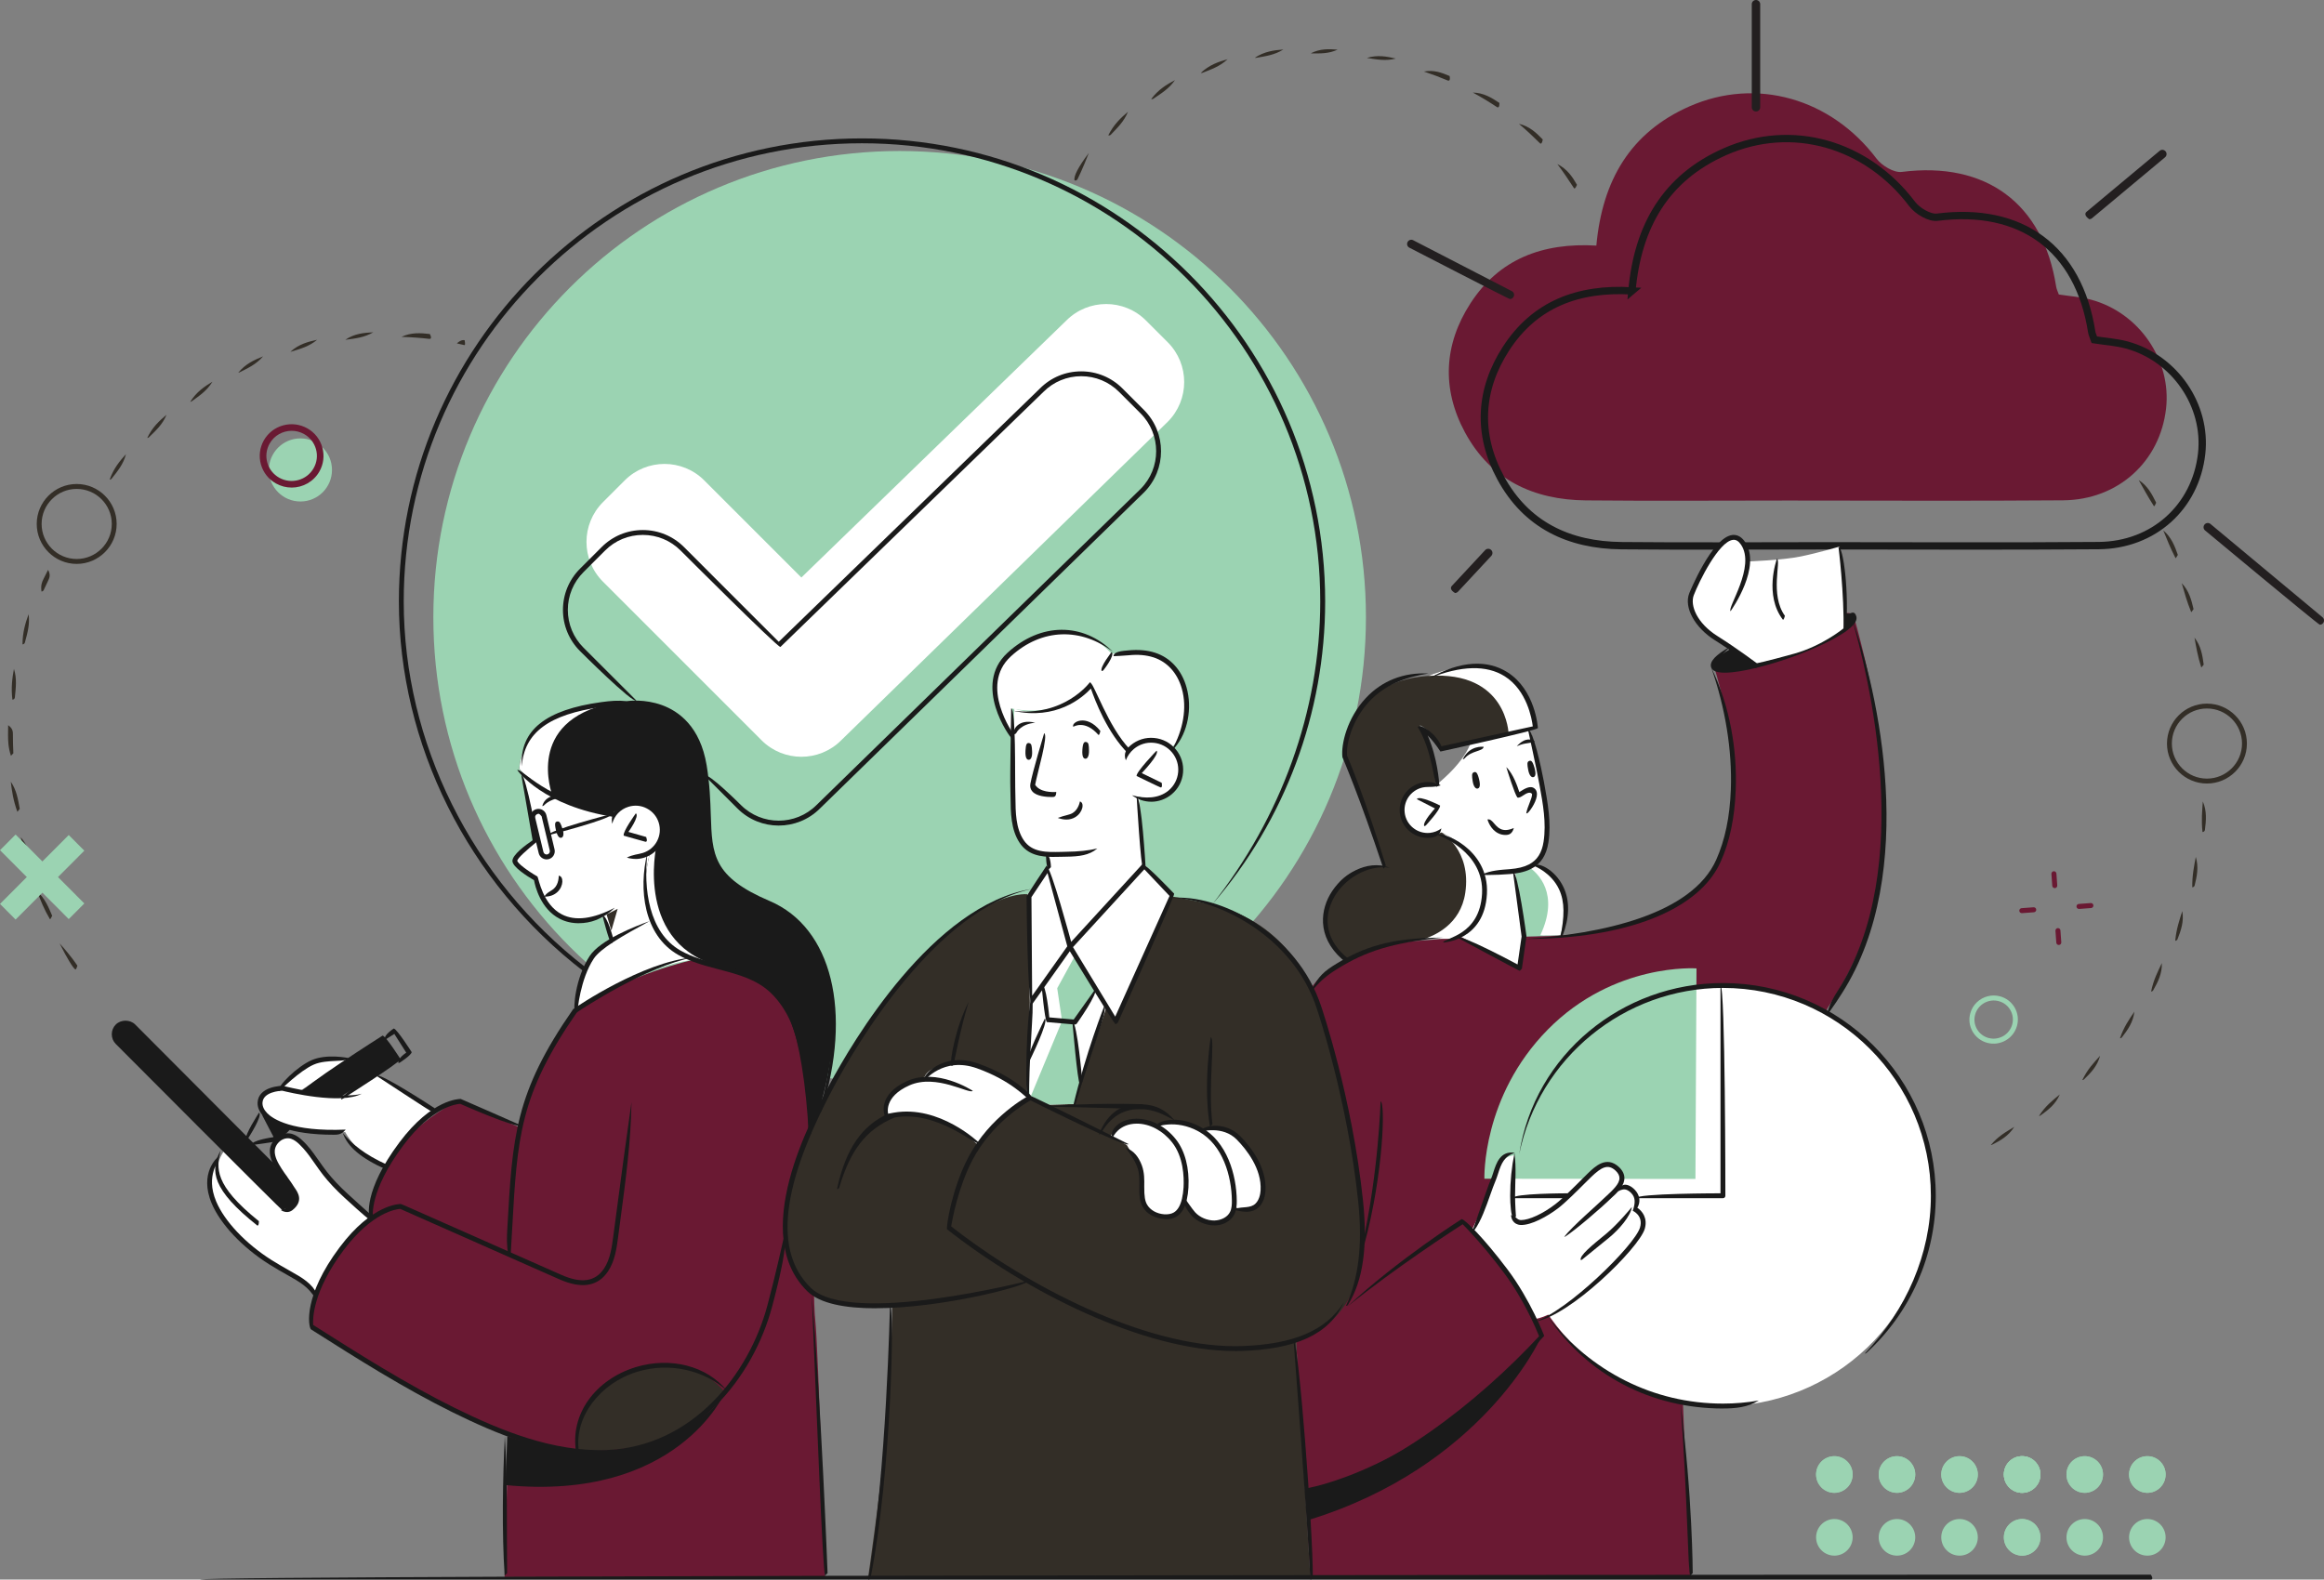 <?xml version="1.0" encoding="UTF-8"?><svg id="Layer_2" xmlns="http://www.w3.org/2000/svg" viewBox="0 0 633.31 430.53"><rect x="0" y="0" width="633.31" height="430.53" fill="#808080" stroke="none"/><defs><style>.cls-1{fill-rule:evenodd;}.cls-1,.cls-2{fill:#9bd3b2;}.cls-3{fill:#fff;}.cls-4{fill:#6a1933;}.cls-5{fill:none;stroke:#1a1a1a;stroke-miterlimit:10;stroke-width:2px;}.cls-6{fill:#1a1a1a;}.cls-7{fill:#332e27;}.cls-8{fill:#231f20;}</style></defs><g id="Colored"><g id="Team_Cloud_Migrate"><path class="cls-7" d="M20.9,153.7c-6,0-10.89-4.89-10.89-10.89s4.88-10.89,10.89-10.89,10.89,4.89,10.89,10.89-4.89,10.89-10.89,10.89Zm0-20.44c-5.27,0-9.56,4.28-9.56,9.55s4.29,9.55,9.56,9.55,9.56-4.28,9.56-9.55-4.29-9.55-9.56-9.55Z"/><path class="cls-7" d="M29.88,130.75c1.08-3.1,2.75-5.08,4.45-6.97-.69,2.75-2.34,4.71-3.93,6.71-.13,.16-.32,.25-.52,.25Zm10.25-11.38c1.38-2.94,3.3-4.68,5.25-6.32-1.07,2.65-2.97,4.36-4.79,6.13-.13,.13-.3,.19-.46,.19Zm11.72-9.86c1.7-2.71,3.86-4.15,6.04-5.47-1.46,2.44-3.59,3.85-5.65,5.34-.12,.09-.25,.13-.39,.13Zm13.09-7.94c1.97-2.4,4.33-3.46,6.74-4.43-1.87,2.19-4.2,3.24-6.44,4.36-.1,.05-.2,.07-.3,.07Zm14.21-5.7c2.27-2.06,4.78-2.72,7.27-3.26-2.17,1.84-4.65,2.49-7.07,3.23-.06,.02-.13,.03-.2,.03Zm47.36-1.81c-.47-.09-1.08-.26-2.02-.47,1.26-1.08,1.89-.91,2.13-.85,.23,1.28,.06,1.32-.1,1.32Zm-32.39-1.46c2.43-1.66,5.01-1.9,7.6-2.03-2.48,1.46-5.03,1.7-7.51,2.03-.03,0-.06,0-.09,0Zm22.95-.23c-2.54-.29-5.1-.48-7.67-.55,2.65-1.26,5.24-1.07,7.74-.78,.55,1.08,.26,1.33-.07,1.33Z"/><path class="cls-7" d="M20.53,264.24c-.63-.42-2.14-2.81-4.29-7.11,3.31,3.63,4.84,6.07,4.85,6.09-.32,.99-.44,1.02-.56,1.02Zm-6.92-13.7c-1.62-2.75-2.58-5.15-3.46-7.57,2.13,1.93,3.08,4.32,4.07,6.64-.44,.91-.52,.93-.61,.93Zm-5.27-14.4c-1.39-2.94-2.07-5.44-2.68-7.91,1.89,2.13,2.57,4.61,3.31,7.05-.51,.85-.58,.86-.64,.86Zm-3.62-14.9c-1.11-3.1-1.49-5.67-1.78-8.18,1.61,2.34,1.98,4.87,2.44,7.4-.58,.78-.62,.79-.66,.79Zm-1.74-15.23c-.74-2.31-.78-4-.79-5.68,0-.89,.01-1.78,.03-2.67,1.31,.92,1.3,1.8,1.3,2.67,0,1.65,.04,3.33,.12,4.98-.64,.7-.66,.7-.67,.7Zm.4-15.31c-.4-3.3-.04-5.87,.42-8.38,.86,2.71,.5,5.26,.25,7.78-.04,.35-.32,.6-.66,.6Zm2.75-15.07c.02-3.31,.79-5.79,1.66-8.21,.4,2.83-.36,5.27-1.01,7.71-.08,.3-.35,.5-.64,.5Zm5.17-14.42c-.23-1.77,.15-2.59,.56-3.41,.41-.84,.82-1.66,1.24-2.48,.77,1.42,.37,2.23-.04,3.07-.4,.81-.78,1.62-1.15,2.44-.11,.24-.35,.39-.6,.39Z"/><path class="cls-7" d="M599.87,181.92c-1-3.1-1.4-5.63-1.85-8.12,1.77,2.26,2.17,4.82,2.51,7.36-.6,.75-.63,.75-.66,.75Zm-2.75-15.08c-1.23-3-1.88-5.49-2.58-7.89,1.98,2.06,2.64,4.56,3.22,7.07-.55,.81-.6,.82-.65,.82Zm-4.27-14.72c-1.46-2.83-2.38-5.23-3.35-7.57,2.21,1.86,3.14,4.28,3.98,6.69-.48,.87-.56,.88-.63,.88Zm-5.88-14.15c-1.72-2.67-2.91-4.94-4.15-7.12,2.41,1.55,3.62,3.84,4.75,6.16-.4,.94-.5,.96-.6,.96Zm-7.59-13.32c-1.96-2.43-3.45-4.52-4.98-6.5,2.6,1.2,4.11,3.31,5.54,5.46-.3,1-.43,1.04-.56,1.04Zm-9.39-12.11c-3.73-3.74-5.91-5.47-5.93-5.49,.92-.97,3.1,.75,6.42,4.37-.16,1.06-.33,1.12-.49,1.12Z"/><path class="cls-2" d="M372.23,168.23c0,70.18-56.89,127.07-127.07,127.07s-127.07-56.89-127.07-127.07,56.89-127.07,127.07-127.07,127.07,56.89,127.07,127.07Z"/><path class="cls-4" d="M188.99,261.6s-18.23,3.87-32.26,13.85c0,0-12.49,17.3-15.19,31.81l-17.01-7.07s-22.85,10.71-23.54,31.72c0,0-17.72,16.87-16.28,29.62,0,0,37.84,24.63,53.83,29.16l-1.04,39.17h87.36s-1.85-62.62-2.69-70.05c-.84-7.44-.52-52.08-2.4-63.94-1.88-11.86-2.56-21.87-11.2-27.34-8.63-5.47-18-6.12-19.57-6.92Z"/><path class="cls-4" d="M414.91,255.27s28.05,1.05,42.76-9.39c14.7-10.43,14.07-20.79,14.72-33.2,.65-12.41-5.51-31.72-5.51-31.72l5.11-4.25,6.44,4.68s10.32-2.7,17.16-6.44l6.83-3.74v-3.98s2.32-.76,2.82,.98c0,0,5.85,19.98,7.38,37.01,1.52,17.04,3.96,41.78-14.68,69.67l-39.32,107.75,1.99,47.2h-103.53l-3.9-64.59,4.35-96.23s3.97-6.96,19.35-11.27c0,0,6.42-1.24,10.75-1.38,4.33-.14,9.57-1.53,9.57-1.53l16.47,8.82,.54-8.41h.69Z"/><path class="cls-7" d="M279.99,243.75s-17.34-2.61-45.6,39.06c-28.26,41.66-18.44,62.07-18.44,62.07,0,0,2.44,14.21,27.23,10.91,0,0-.27,18.26-1.7,34.21-1.43,15.95-4.89,39.86-4.89,39.86h120.48l-3.9-64.59s17.21-3.28,17.96-25.49c.76-22.21-8.03-54.75-10.01-61.2-1.98-6.45-8.14-24.83-27.15-30.85-19.01-6.02-45.81-6.37-53.99-3.99Z"/><path class="cls-3" d="M191.93,130.95c-5.99-6-15.71-6-21.7,0l-5.91,5.91c-6,6-6,15.71,0,21.69l43.22,43.23c5.99,5.99,15.7,5.99,21.69,0l88.98-86.81c5.99-5.99,5.99-15.7,0-21.69l-5.92-5.92c-5.99-5.99-15.71-5.99-21.7,0l-72.21,70.05-26.46-26.46Z"/><path class="cls-3" d="M142.53,210.72l3.35,18.62s-5.44,3.96-5.57,5.33c-.13,1.37,5.57,5.24,5.57,5.24,0,0,2.83,15.74,18.97,9.93l1.76,6.23,10.93-4.37s-2.57-10.37-.53-18.77c0,0,4.68-3.34,2.77-9.79-1.91-6.45-10.48-4.77-12.51-1.48-1.1,.42-18.6-3.43-24.74-10.93Z"/><path class="cls-3" d="M100.99,331.91s-10.92-8.99-14.81-15.37c-3.89-6.37-7.43-8.06-10.33-5.99-2.9,2.06-1.27,7.23,.73,9.53,2,2.31,6.74,7.88,2.73,9.21,0,0-1.01,1.27-3.78-1.51-2.77-2.78-14.32-14.37-14.32-14.37,0,0-1.77,2.69-1.85,4.15,0,0-2.79,1.18-2.18,6.11,.61,4.93,3.91,12.24,12.95,17.91,9.04,5.67,15.3,8.96,15.83,11.71,0,0,5.95-14.78,15.02-21.37Z"/><path class="cls-3" d="M311.84,235.95l-1.42-18.82s8.14,2.86,10.96-4.89c2.82-7.76-4.45-11.02-8.22-10.48-3.77,.54-5.69,2.99-5.69,2.99,0,0-7.28-7.82-9.91-18.39,0,0-8.82,10.97-21.17,6.77,0,0-.45,18.26-.35,22.97,.1,4.72-1.98,15.73,9.67,16.78l.03,3.48,6.12,21.41,20-21.82Z"/><path class="cls-3" d="M280.42,299.04s-4.92-6.13-12.95-8.12c-8.03-1.99-14.32-.39-15.53,2.61,0,0-12.39,2.26-10.25,10.91,0,0,4.74-1.92,12.28,.3,7.53,2.22,12.64,7.44,12.64,7.44,0,0,7.06-9.97,13.81-13.15Z"/><path class="cls-3" d="M302.67,309.7s2.41-6.23,11.93-3.09c0,0,7.49-2.39,13.05,1.59,0,0,3.22-1.53,7.97,.47,4.74,2,7.61,10.33,8.62,13.69,1.01,3.37-1.27,9.2-7.32,6.83-.52-.14-1.18,4.56-6.31,4.12-5.13-.44-7.57-6.07-7.57-6.07,0,0-1.4,5.07-5.83,4.39-4.43-.69-5.81-4.03-5.92-5.22-.11-1.19,.22-6.15-.28-7.42-.51-1.26-3.95-6.9-3.95-6.9l-4.36-2.4Z"/><path class="cls-3" d="M417.33,200.19l4.1,21.87s3.57,14.91-8.46,15.49l1.95,17.71-.84,8.65-16.52-8.9s5.44-1.81,6.68-8.88c1.24-7.07-.57-11.52-4.73-14.56-4.17-3.04-6.65-4.67-6.65-4.67,0,0-8.8,3.04-10.54-4.44-1.74-7.47,5.07-9.1,8.82-8.33,0,0,7.14-5.38,9.45-11.19,2.31-5.81,3.46-12.59,3.46-12.59,0,0,10.75,6.37,13.28,9.82Z"/><path class="cls-3" d="M118.09,303.12l-15.56-10.21-9.57,6.07-11.12-1.7,13.38-8.65s-6.65-1.07-9.98,.92c-3.33,1.99-9.28,7.08-9.28,7.08,0,0-4.47,.57-5.04,3.56-.57,2.99,3.22,6.25,9.28,7.26,6.05,1.01,13.88,1.12,13.88,1.12,0,0,3.04,6.13,10.56,9.5,0,0,5.62-7.74,7.33-9.46,1.71-1.72,6.13-5.49,6.13-5.49Z"/><polygon class="cls-3" points="285.72 236.36 279.99 243.75 280.64 273.33 279.74 298.06 284.72 301.12 292.75 300.91 301.54 274.46 303.87 278.58 319.57 243.48 310.02 233.77 285.72 236.36"/><polygon class="cls-2" points="291.84 257.77 284.55 269.04 285.7 277.92 280.64 287.48 280.14 298.3 284.72 301.12 292.75 300.91 294.47 295.75 294.28 293.59 292.75 277.92 298.7 270.11 291.84 257.77"/><path class="cls-3" d="M319.5,203.52s4.78-4.07,3.43-12.79c-1.34-8.71-2.91-14.03-20.05-12.55,0,0-6.78-8.41-17.1-5.52-10.31,2.88-13.77,8.62-14.69,13.83-.92,5.21,4.68,14.18,4.68,14.18l-.13-7.58s13.77,3.5,21.91-6.73c0,0,5.22,14.87,9.91,18.39,0,0,3.72-6.07,12.04-1.23Z"/><path class="cls-6" d="M223.59,301.12s4.9-15,3.02-28.93c-1.88-13.94-7.67-23.22-17.52-26.15-9.85-2.93-14.39-10.08-15.65-14.96-1.26-4.89-.1-16.88-2.45-26.28-2.35-9.4-10.32-13.74-20.21-13.01,0,0-27.08-2.75-29.28,17.72,0,0,7.26,9.44,24.68,12.55,.79-.12,2.42-2.87,6.86-3.03,4.44-.16,7.22,3.25,7.4,6.78,.19,3.53-3.22,6.41-3.22,6.41,0,0-1.9,5.89-1.17,13.15,.73,7.26,5.58,14.19,13.41,16.4,7.83,2.22,20.56,3.73,24.7,13.38,4.15,9.66,5.79,19.88,5.91,24.74,.13,4.86,.33,8.2,.33,8.2l3.19-6.98Z"/><path class="cls-6" d="M71.54,304.14l3.3,6.33,4.6-3.17s-6.92-2.97-7.36-3.67c-.44-.7-.54,.51-.54,.51Z"/><path class="cls-6" d="M92.47,299.14l16.12-10.08-4.19-6.24-22.81,14.83s8.68,1.81,10.88,1.5Z"/><path class="cls-7" d="M156.91,395.54s-.95-17.14,16.21-22.06c17.16-4.92,24.4,6.1,24.4,6.1,0,0-9.39,11.86-20.31,14.12-10.91,2.25-20.31,1.85-20.31,1.85Z"/><path class="cls-6" d="M75.85,319.08l-39.48-39.35s-2.71-1.75-4.36,0c-1.64,1.75,0,4.36,0,4.36l45.19,45.37s1.96-.07,3.06-1.14c1.09-1.07,.09-3.42-.25-4.01-.34-.59-4.16-5.22-4.16-5.22Z"/><path class="cls-3" d="M177.54,251.69s-13.13,4.28-15.65,8.01c-2.52,3.72-5.16,15.74-5.16,15.74,0,0,17.71-12.07,32.26-13.85,0,0-8.55-1.95-11.45-9.91Z"/><polygon class="cls-7" points="165.29 249.23 168.32 247.71 166.6 253.64 165.29 249.23"/><path class="cls-7" d="M367.01,261.82s-7.95-4.67-4.87-15.86c3.08-11.19,14.86-9.89,14.86-9.89l-10.52-30.2s.01-20.18,22.79-21.64c0,0,8.2-3.61,15.3-2.53,7.1,1.08,12.23,7.44,13.77,15.93,.1,.87-25.6,6.88-25.6,6.88,0,0-2.48-5.53-5.85-6.88,0,0,4.42,9.9,4.25,16.52,0,0-8.54-1.75-8.71,6.07-.17,7.83,6.81,8.42,10.43,6.69,0,0,11.24,4.72,11.76,15.46,.52,10.75-9.24,13.52-9.24,13.52,0,0-10.88-.26-17.55,1.81-6.68,2.06-10.81,4.11-10.81,4.11Z"/><path class="cls-2" d="M412.96,237.56l2.36,17.71,9.86-.41s2.48-6.64,.81-11.38c-1.67-4.74-7.57-8.02-7.57-8.02,0,0-2.69,2.27-5.47,2.1Z"/><circle class="cls-3" cx="469.17" cy="325.99" r="57.26" transform="translate(33.51 695.56) rotate(-75.1)"/><path class="cls-2" d="M404.51,321.28l57.51,.06,.29-57.39s-22.46-1.64-40.51,16.66c-18.05,18.3-17.29,40.66-17.29,40.66Z"/><path class="cls-3" d="M401.22,334.95s2.69-5.3,4.47-10.07c1.78-4.77,2.47-9.59,7.02-10.01,0,0-.64,9.94-.5,12.54,.14,2.6-.57,5.91,2.7,5.42,3.27-.48,7.57-2.03,12.31-6.68,4.75-4.65,8.35-10.18,12.36-8.37,4.02,1.81,1.82,5.25,1.82,5.25,0,0,2.37,.19,4.14,2.37,1.77,2.18-.54,4.27-.54,4.27,0,0,2.79,1.05,2.8,3.69,.01,2.63-2.52,6.38-8.29,11.67-5.77,5.29-14.85,13.43-21.28,14.52,0,0-4.5-8.08-8.29-13.64-3.79-5.55-9.2-10.97-9.2-10.97h.48Z"/><path class="cls-6" d="M419.77,364.82s-15.89,35.04-63.34,49.52l-.8-8.61s30.73-4.43,64.14-40.91Z"/><path class="cls-6" d="M197.52,379.58s-12.87,29.75-59.78,25.2l.5-13.29s15.83,5.6,29.4,4.08c13.56-1.52,26.66-9.39,29.89-15.99Z"/><path class="cls-6" d="M478.09,181.4l-6.1-4.68s-5.97,2.83-5.11,4.98c.86,2.16,11.21-.3,11.21-.3Z"/><path class="cls-6" d="M502.42,167.25l.14,4.33s2.28-1.99,2.28-3.35-2.42-.98-2.42-.98Z"/><path class="cls-3" d="M166.62,191.68c-7.68,.17-23.46,2.4-25.12,17.83,0,0,2.76,3.57,8.93,7.04,.09,0-7.59-19.98,16.19-24.88Z"/><path class="cls-3" d="M197.08,263.57c-24.38-5.54-18.2-33-18.2-33-1.09,1.17-1.67,1.66-1.67,1.66,0,0-1.9,5.89-1.17,13.15,.73,7.26,5.58,14.18,13.41,16.4,3.3,.93,7.48,1.75,11.51,3.1-.96-.49-2.24-.93-3.89-1.31Z"/><path class="cls-3" d="M404.56,181.7c-7.1-1.07-15.3,2.53-15.3,2.53,21.52-1.45,21.85,15.86,21.85,15.86l7.31-1.6c-1.63-9.36-6.77-15.72-13.86-16.8Z"/><path class="cls-3" d="M404.62,242.37c-.52-10.75-11.76-15.46-11.76-15.46,0,0,8.17,4.78,6.44,16.45-1.29,8.65-8.37,11.76-11.94,12.78,4.37-.33,8.03-.25,8.03-.25,0,0,9.76-2.78,9.24-13.52Z"/><path class="cls-3" d="M419.77,254.86c-.1,.23,5.42,0,5.42,0,0,0,2.48-6.64,.81-11.38-1.67-4.74-7.57-8.02-7.57-8.02,0,0-.62,.51-1.55,1.03,2.09,1.48,8.22,7.03,2.89,18.37Z"/><polygon class="cls-3" points="292.75 260.86 288.1 269.36 289.42 278.28 280.64 299.43 279.99 287.68 285.33 277.77 284.23 268.52 291.69 258.24 292.75 260.86"/><g><path class="cls-6" d="M376.99,236.74c-6.65-20-11.13-30.25-11.17-30.35-.42-3.57,1.33-10.74,6.38-16.13,4.37-4.68,10.28-7.05,17.09-6.69-6.49,1.02-12.02,3.21-16.12,7.6-4.71,5.03-6.38,11.63-6.08,14.79,.47,1.1,4.82,11.33,10.55,29.92-.51,.85-.57,.87-.64,.87Z"/><path class="cls-6" d="M405.09,238.49c-.5,0-.98-.01-1.42-.02,2.32-1.26,5.56-1.4,7.75-1.57,2.21-.18,3.87-.58,5.23-1.28,2.22-1.13,3.53-3.16,3.99-6.22,.78-5.1-.18-10.33-1.1-15.39-.8-4.41-3.1-14.97-3.13-15.08,1.32-.18,3.63,10.41,4.31,14.11,1.08,5.89,2.05,11.24,1.24,16.56-.54,3.51-2.07,5.87-4.7,7.21-1.99,1.02-4.22,1.29-5.73,1.42-1.8,.15-4.31,.27-6.43,.27Z"/><path class="cls-6" d="M401.68,210.48c.51-.17,.9,0,1.37,1.86,.52,2.08,.03,2.54-.44,2.6-.48,.06-1.06-.51-1.29-2.02-.23-1.51-.31-2.22,.36-2.44Z"/><path class="cls-6" d="M416.72,207.41c.51-.19,.9-.03,1.43,1.81,.59,2.06,.12,2.54-.35,2.61-.47,.08-1.07-.47-1.35-1.98-.28-1.5-.38-2.21,.28-2.45Z"/><path class="cls-6" d="M413.35,203.34c2.4-2.47,3.96-1.85,4.9-1.26-1.48,.66-2.56,.29-4.63,1.2-.09,.04-.18,.06-.27,.06Z"/><path class="cls-6" d="M398.62,206.95c1.8-3.85,5.54-3.42,5.69-3.4-.18,1.3-3.34,.97-5.18,3.16-.13,.16-.32,.24-.51,.24Z"/><path class="cls-6" d="M389.03,228.38c-3.85,0-7.16-2.93-7.57-6.84-.43-4.17,2.62-7.91,6.79-8.34,1.53-.14,3.03,.15,4.36,.86-1.73,.58-2.98,.35-4.23,.47-3.44,.35-5.96,3.44-5.6,6.88,.35,3.44,3.43,5.94,6.88,5.6,1.14-.12,2.22-.54,3.13-1.22-.3,1.89-1.61,2.4-2.99,2.55-.26,.03-.52,.04-.78,.04Z"/><path class="cls-6" d="M388.1,225.16c-.49-1.12,2.94-4.81,2.94-4.81l-4.95-2.53c.61-1.18,6.34,1.74,6.34,1.74,.18,1.05-3.84,5.39-3.84,5.39-.13,.14-.31,.21-.49,.21Z"/><path class="cls-6" d="M414.07,264.59c-.31-.08-16.83-8.98-16.83-8.98,.63-1.17,16.31,7.27,16.31,7.27l1.1-7.63-2.35-17.62c1.32-.17,3.68,17.54,3.68,17.54,0,.18-1.25,8.84-1.25,8.84-.45,.55-.56,.57-.66,.57Z"/><path class="cls-6" d="M367.01,262.49c-7.88-5.99-7.48-13.52-4.6-18.61,3.1-5.5,10.05-9.77,16.32-7.38-6.07-.87-12.34,3.03-15.16,8.03-3.37,5.98-1.93,12.24,3.85,16.77-.02,1.1-.21,1.2-.41,1.2Z"/><path class="cls-6" d="M425.19,255.52c1.15-5.57,1.26-9.66-.3-13.05-2.16-4.71-6.84-6.45-6.88-6.47,.67-1.17,5.7,.7,8.1,5.91,1.71,3.73,1.61,8.16-.3,13.18-.1,.26-.35,.43-.62,.43Z"/><path class="cls-6" d="M393.24,256.9c.39-1.35,9.98-1.82,10.63-13.27,.66-11.59-11.88-15.96-12.01-16,.56-1.22,14.06,3.48,13.34,16.07-.72,12.69-11.82,13.19-11.94,13.2h-.02Z"/><path class="cls-6" d="M415.92,221.71c.28-1.87,1.63-4.06,1.58-5.29-.56-.81-1.75-.05-2.38,.36-.68,.44-1.14,.73-1.62,.6-.77-1.03-2.65-7.09-3.02-8.29,1.98,1.92,3.1,5.47,3.55,6.8,1.42-.91,3-1.92,4.16-.96,.28,.23,.62,.67,.64,1.44,.06,1.76-1.57,4.29-2.45,5.15-.13,.12-.3,.19-.46,.19Z"/><path class="cls-6" d="M410.27,227.58c-.69,0-1.33-.14-1.93-.43-2.24-1.05-2.96-3.68-2.99-3.79,1.29-.32,1.89,1.81,3.56,2.59,1,.47,2.21,.36,3.62-.27-.44,1.67-1.39,1.9-2.27,1.9Z"/></g><g><path class="cls-6" d="M92.96,299.64c-.36-1.23,14.71-10.79,14.71-10.79l-3.25-5.11-22.23,14.1c-.71-1.12,22.08-15.58,22.08-15.58,.92,.2,4.88,6.44,4.88,6.44-.2,.92-15.84,10.84-15.84,10.84-.11,.07-.23,.11-.36,.11Z"/><path class="cls-6" d="M108.59,289.73c-.36-1.23,2.12-2.81,2.12-2.81l-3.25-5.11-2.48,1.57c-.71-1.12,2.33-3.05,2.33-3.05,.92,.21,4.88,6.45,4.88,6.45-.2,.92-3.25,2.85-3.25,2.85-.11,.07-.23,.11-.36,.11Z"/><path class="cls-6" d="M68.52,312.12c-.09-1.33,5.87-2.15,5.87-2.15l4.86-3.09c.71,1.12-4.27,4.29-4.27,4.29-.27,.1-6.37,.94-6.37,.94-.03,0-.06,.01-.09,.01Z"/><path class="cls-6" d="M67.06,310.56c-.56-1.03,3.53-7.29,3.53-7.29,1.11,.73-2.97,6.98-2.97,6.98-.13,.2-.34,.3-.56,.3Z"/></g><path class="cls-6" d="M90.93,309.29c-12.24,0-17.15-3.01-19.03-4.92-1.18-1.2-1.77-2.54-1.7-3.88,.23-4.41,6.52-4.53,6.79-4.54,.32,.07,15.74,3.92,21.6,2.15-5.66,3.09-20.25-.45-21.67-.81-.67,.03-5.24,.32-5.39,3.27-.05,.96,.4,1.95,1.31,2.88,1.52,1.53,6.67,5.06,21.36,4.45-1.12,1.38-2.22,1.4-3.28,1.4Z"/><path class="cls-6" d="M75.85,297.4c-.24-1.37,5.11-6.73,9.12-8.46,4.08-1.77,9.77-.6,10.01-.56-.33,1.3-5.79,.19-9.48,1.79-3.78,1.63-9.12,6.98-9.18,7.04-.13,.13-.3,.2-.47,.2Z"/><path class="cls-6" d="M118.09,303.29c-.36-.11-15.54-10.08-15.54-10.08,.73-1.11,15.9,8.85,15.9,8.85,.06,1.12-.15,1.22-.37,1.22Z"/><path class="cls-6" d="M105.21,318.74c-6.77-2.99-10.54-6.21-11.78-9.92,2.38,2.91,5.91,5.88,12.05,8.64,.22,1.13-.02,1.28-.27,1.28Z"/><path class="cls-6" d="M148.96,234.24c-1,0-1.92-.69-2.16-1.71l-2.24-9.32c-.28-1.2,.46-2.4,1.65-2.68,.56-.14,1.16-.05,1.67,.26,.51,.31,.87,.8,1.01,1.38l2.23,9.33c.28,1.19-.45,2.4-1.64,2.68-.18,.04-.35,.06-.52,.06Zm-2.24-12.44c-.69,.14-.98,.62-.87,1.1l2.24,9.32c.12,.48,.6,.78,1.07,.66,.48-.11,.77-.6,.66-1.07l-2.23-9.33c-.55-.64-.71-.68-.87-.68Z"/><path class="cls-6" d="M149.35,227.67c-.17-1.31,17.45-5.84,17.45-5.84,.33,1.29-17.29,5.81-17.29,5.81-.05,.01-.11,.02-.16,.02Z"/><path class="cls-6" d="M137.53,429.46c-.81-11.68-.52-27.03,.04-38,.78,11.01,.49,26.34,.63,37.32-.66,.68-.66,.68-.67,.68Z"/><path class="cls-6" d="M138.54,342.23c-.53-2.97-.41-5.13-.3-7.2,1.42-25.47,2.06-37.09,17.94-59.96,.93-.69,18.89-12.88,32.74-14.13-12.87,2.5-30.24,13.99-31.72,14.99-15.59,22.49-16.24,34-17.64,59.18-.11,2.07-.23,4.23-.37,6.49-.02,.36-.31,.63-.66,.63Z"/><path class="cls-6" d="M224.85,429.46c-.68-1.09-2.34-45.83-3.66-76.83,2.65,30.95,4.31,75.69,4.33,76.14-.65,.69-.66,.69-.67,.69Z"/><path class="cls-6" d="M163.33,396.59c-14.38,0-28.21-5.83-39.94-11.62-13.43-6.63-26.27-14.78-38.69-22.66-.71-1.01-2.01-9.18,7.84-22.32,8.9-11.87,16.33-11.82,16.69-11.82,.25,.06,1.77,.73,1.77,.73,13.99,6.18,27.97,12.36,41.95,18.57,5.48,2.43,9.29,1.87,11.66-1.72,1.69-2.56,2.13-5.85,2.51-8.74l.73-5.51c1.35-10.2,2.76-20.76,4.24-31.12-.16,10.55-1.56,21.1-2.92,31.3l-.73,5.5c-.4,3.04-.86,6.48-2.72,9.3-2.75,4.17-7.23,4.9-13.32,2.2-13.98-6.2-27.96-12.38-41.94-18.56l-1.38-.62c-.95,.05-7.61,.8-15.47,11.28-8.47,11.31-8.39,18.84-8.27,20.35,12.47,7.91,25.28,16.04,38.64,22.64,12.18,6,26.66,12.05,41.5,11.44,23.16-.99,38.62-20.53,43.66-39.45,2.27-8.51,4.34-17.95,4.36-18.04,1.28,.38-.8,9.85-3.08,18.38-5.17,19.4-21.06,39.43-44.89,40.44-.73,.03-1.47,.05-2.21,.05Z"/><path class="cls-6" d="M100.98,332.57c-.71-.84-1.97-8.08,7.88-21.22,8.9-11.87,16.31-11.81,16.69-11.82,.25,.06,16.24,7.12,16.24,7.12-.54,1.22-16.39-5.79-16.39-5.79-.95,.05-7.61,.8-15.47,11.29-9.44,12.59-8.31,19.56-8.29,19.64-.57,.79-.62,.79-.66,.79Z"/><path class="cls-6" d="M147.78,219.71c.51-2.22,3.24-3.84,6.38-2.07-3.67-.55-5.8,1.75-5.89,1.85-.13,.14-.31,.22-.49,.22Z"/><path class="cls-6" d="M223.21,303.29c7.68-27.18,2.32-49.53-13.98-56.47-16.29-6.94-16.51-13.61-16.87-24.67-.13-3.84-.27-8.2-1.11-13.33-3.13-18.96-19.67-16.49-20.37-16.37-2.18-.22-4-.14-6.88,.25-14.41,1.98-21.14,6.97-21.81,16.18-.61-9.92,6.69-15.45,21.63-17.5,2.51-.35,4.56-.52,6.94-.27,.7-.1,4.93-.61,9.58,1.06,4.61,1.66,10.48,5.85,12.23,16.43,.86,5.21,1,9.62,1.13,13.5,.35,10.88,.55,16.88,16.06,23.49,16.96,7.22,22.63,30.22,14.09,57.23-.09,.28-.35,.47-.63,.47Z"/><path class="cls-6" d="M157.77,251.64c-1.92,0-3.67-.4-5.24-1.21-5.27-2.7-6.72-8.99-7-10.51-1.94-1.14-5.82-3.6-5.89-5.22-.07-1.67,3.57-4.36,5.5-5.67l-3.07-17.74c1.31-.22,4.46,17.94,4.46,17.94-3.12,2.54-5.58,4.75-5.56,5.4,.06,.63,2.63,2.63,5.49,4.28,.34,.55,1.41,7.64,6.68,10.33,3.65,1.87,8.5,1.25,14.39-1.83-3.25,3.2-6.72,4.22-9.77,4.22Z"/><path class="cls-6" d="M151.86,223.91c-.53,.08-.81,.4-.38,2.28,.47,2.09,1.12,2.29,1.57,2.12,.45-.16,.72-.93,.24-2.38-.48-1.45-.72-2.12-1.42-2.02Z"/><path class="cls-6" d="M148.33,244.41c.64-1.18,1.83-1.48,2.64-2.23,1.37-1.26,1.28-3.45,1.28-3.48,1.34,.05,1.44,2.78-.37,4.45-.9,.83-2.09,1.25-3.54,1.25Z"/><path class="cls-6" d="M173.2,234.11c-.8,0-1.6-.12-2.38-.36,1.7-.86,3.06-.86,4.35-1.27,1.68-.52,3.06-1.66,3.88-3.22,.82-1.56,.98-3.34,.46-5.03-.52-1.68-1.67-3.06-3.23-3.87-1.56-.83-3.35-.98-5.03-.46-2.19,.68-3.84,2.41-4.42,4.63-.59-3.01,1.4-5.09,4.02-5.9,2.02-.63,4.16-.44,6.04,.55,1.87,.98,3.25,2.64,3.88,4.66,.63,2.02,.44,4.17-.55,6.04-.99,1.87-2.64,3.26-4.66,3.88-.77,.24-1.57,.36-2.36,.36Z"/><path class="cls-6" d="M175.91,229.44c-.18-.02-5.94-1.67-5.94-1.67-.36-1.03,3.31-6.09,3.31-6.09,1.08,.78-2.03,5.07-2.03,5.07l4.84,1.38c.38,1.12,.11,1.31-.18,1.31Z"/><path class="cls-6" d="M156.73,276.12c-.64-1.08,.04-9.6,3.96-15.55,2.88-4.37,12.36-8.1,16.31-9.5-7.51,4.08-13.35,7.43-15.2,10.23-3.73,5.67-4.4,14.12-4.41,14.2-.02,.35-.31,.62-.66,.62Z"/><path class="cls-6" d="M220.4,309.4c-.67-13.97-2.8-26.01-4.81-30.58-1.41-3.23-3.25-5.96-5.46-8.11-3.86-3.76-8.92-5.09-14.28-6.5-3.77-.99-7.66-2.02-11.07-3.97-9.28-5.3-10.88-17.8-8.34-27.83-1.12,9.87,.33,21.71,9,26.67,3.25,1.86,7.06,2.86,10.74,3.83,5.3,1.4,10.77,2.84,14.88,6.85,2.33,2.27,4.26,5.14,5.75,8.52,2.06,4.7,4.25,16.97,4.25,30.45,0,.37-.3,.67-.66,.67Z"/><path class="cls-6" d="M167.28,222.67c-19.18-2.98-26.04-12.37-26.32-12.77,1.16-.68,7.95,8.57,26.42,11.44,.51,1.09,.22,1.33-.1,1.33Z"/><path class="cls-6" d="M166.6,257.13c-.65-.51-2.4-7.47-2.4-7.47,1.29-.32,3.05,6.64,3.05,6.64-.54,.82-.59,.83-.64,.83Z"/><path class="cls-6" d="M100.99,332.58c-.45-.18-1.55-1.03-7.17-6.18-2.28-2.1-4.18-4.11-5.79-6.17-.76-.97-1.47-1.99-2.18-3.01-1-1.44-2.04-2.93-3.22-4.24-.36-.4-.74-.79-1.13-1.16-.54-.51-1.28-1.12-2.15-1.42-.88-.31-1.9-.14-2.77,.44-.97,.65-1.62,1.7-1.7,2.75-.12,1.67,.89,3.42,1.84,4.92,.52,.81,1.08,1.59,1.63,2.37,.63,.88,1.29,1.8,1.87,2.75,.94,1.34,2.6,3.68-.48,6.17-.64,.51-1.73,.95-3.2,.03,1.58-.59,2.05-.82,2.36-1.07,2.1-1.7,1.2-2.99,.47-4.02-.84-1.33-1.49-2.22-2.11-3.09-.57-.8-1.15-1.6-1.67-2.43-1.07-1.69-2.2-3.66-2.05-5.73,.11-1.48,.96-2.89,2.29-3.77,1.23-.81,2.67-1.03,3.94-.6,1.1,.37,1.98,1.11,2.62,1.71,.43,.4,.83,.81,1.22,1.24,1.23,1.37,2.3,2.9,3.33,4.37,.69,.99,1.39,1.99,2.14,2.94,1.57,2,3.42,3.96,5.65,6,5.53,5.06,6.63,5.93,6.67,5.97-.01,1.1-.21,1.2-.41,1.2Z"/><path class="cls-6" d="M70.14,334.05c-12.35-9.76-12.96-15.02-10.06-20.41-1.02,4.71-1.96,9.21,10.48,19.22-.03,1.1-.22,1.19-.42,1.19Z"/><path class="cls-6" d="M85.97,353.95c-1.97-3.24-4.19-4.48-7.85-6.54-1.41-.79-3-1.69-4.81-2.83-7.26-4.58-13.25-10.93-15.62-16.57-3.52-8.36,1.63-12.6,1.69-12.64,.65,1.19-3.57,4.72-.46,12.12,2.27,5.39,8.05,11.51,15.1,15.96,1.78,1.12,3.36,2.01,4.75,2.8,3.76,2.11,6.24,3.51,7.8,6.75-.4,.93-.5,.96-.6,.96Z"/><path class="cls-6" d="M157.02,395.81c-1.81-10.35,5.31-19.85,16.26-23.19,9.44-2.87,19.38-.3,24.76,6.39-6.08-5.45-15.45-7.84-24.37-5.12-10.17,3.1-17.05,12.21-15.99,21.18-.61,.74-.64,.74-.66,.74Z"/><g><path class="cls-6" d="M469.52,326.59h-23.72c0-1.34,23.05-1.34,23.05-1.34v-56.65c1.33,0,1.33,57.32,1.33,57.32,0,.37-.3,.67-.67,.67Z"/><path class="cls-6" d="M427.21,326.59h-15.01c0-1.34,15.01-1.34,15.01-1.34,.67,1.04,.37,1.34,0,1.34Z"/><path class="cls-6" d="M508.18,368.92c11.28-11.88,18-27.12,18-43,0-31.24-25.42-56.65-56.66-56.65-26.84,0-50.19,19.06-55.52,45.32,4.16-27.14,28.05-46.65,55.52-46.65,31.97,0,57.99,26.01,57.99,57.99,0,16.24-6.88,31.85-18.88,42.82-.13,.11-.29,.18-.45,.18Z"/><path class="cls-6" d="M412.44,332.28c-.67-.76-.9-4.02-.9-6.36,0-3.91,.39-7.81,1.16-11.6,.55,3.97,.17,7.79,.17,11.6,0,2.3,.23,5.61,.24,5.64-.63,.71-.65,.71-.67,.71Z"/><path class="cls-6" d="M469.52,383.91c-19.54,0-36.91-9.09-47.65-24.94,11.59,14.73,28.56,23.6,47.65,23.6,3.29,0,6.57-.28,9.77-.84-3.04,1.88-6.41,2.17-9.77,2.17Z"/></g><path class="cls-6" d="M371.2,339.5c4.49-19.96,5.01-39.12,5.02-39.31,1.33,.22,.81,19.53-4.37,38.81-.08,.3-.35,.5-.64,.5Z"/><path class="cls-6" d="M460.61,429.46c-.67-.87-.72-21.46-2.65-46.75,3.27,25.24,3.32,45.87,3.32,46.08l-.67,.67Z"/><path class="cls-6" d="M356.11,406.31c21.68-4.43,46.87-24.37,63.31-42.11-.74-1.86-4.22-10.16-9.69-17.42-5.51-7.32-9.88-11.83-11.14-13.1-2.8,1.8-18.18,11.78-31.4,22.43,13.75-12.79,30.96-23.74,31.13-23.84,.87,.13,5.86,4.93,12.47,13.71,6.29,8.34,9.99,18.04,10.02,18.13-16.72,18.67-42.37,39.01-64.61,42.19-.03,0-.06,.01-.09,.01Z"/><path class="cls-6" d="M357.53,269.71c1.68-3.62,3.43-5.07,6.7-7.06,7.18-4.37,14.53-7.09,29.01-7.09-14.16,1.34-21.33,3.97-28.31,8.22-3.14,1.91-4.81,3.3-6.89,5.7-.13,.15-.32,.23-.5,.23Z"/><path class="cls-6" d="M415.57,255.93c20.84-1.34,45.48-6.66,52.12-21.6,2.4-5.4,3.7-11.66,3.98-19.14,.39-10.58-1.51-22.39-5.36-33.27,5.16,10.58,7.09,22.58,6.69,33.32-.28,7.65-1.62,14.07-4.1,19.63-5.86,13.18-25.79,21.06-53.34,21.06Z"/><path class="cls-6" d="M497.94,276.17c.76-2.86,1.93-4.65,2.89-6.16,21.39-33.53,8.3-86.24,3.77-101.59,7.12,19.48,18.45,69.23-2.65,102.31-.97,1.53-2.15,3.34-3.47,5.16-.13,.18-.34,.28-.54,.28Z"/><g><path class="cls-6" d="M418.22,360.23c8.81-2.71,27.28-20.8,28.7-25.66,.95-3.22-1.86-4.5-1.98-4.56,.77-2.21,.72-3.61-.38-4.78-.4-.43-.82-.72-1.24-.9-.68-.28-1.48-.14-2.42,.4,.65-1.9,1.85-2.06,2.91-1.63,.6,.24,1.18,.65,1.72,1.22,1.37,1.46,1.6,3.3,.66,4.87,1.33,.9,2.87,2.83,2.02,5.75-1.51,5.17-20.35,23.79-29.88,25.27-.03,0-.07,.01-.1,.01Z"/><path class="cls-6" d="M426.25,337.12c2.15-2.82,9.15-8.82,11.08-10.73,2.18-2.02,3.99-3.67,3.99-5.27,0-.71-.35-1.38-1.08-2.06-2.07-1.92-3.87-.91-6.67,1.78-.38,.36-.94,.92-1.6,1.58-2.14,2.14-5.37,5.37-7.38,6.91-2.88,2.19-7.32,4.68-10.21,4.55-2.02-.1-2.59-1.8-2.6-2.68,1.34,.19,1.45,1.29,2.67,1.35,2.27,0,5.99-1.73,9.33-4.29,1.94-1.48,5.14-4.67,7.25-6.78,.67-.67,1.23-1.24,1.62-1.61,2.03-1.97,5.11-4.93,8.5-1.8,1,.93,1.51,1.95,1.51,3.04,0,2.18-2.06,4.07-3.57,5.44-2.82,2.76-9.85,8.78-12.47,10.44-.11,.07-.24,.11-.36,.11Z"/><path class="cls-6" d="M401.22,335.62c1.14-3.28,2.54-7.26,3.67-10.47,.53-1.5,.99-2.8,1.41-3.78,.24-.54,.43-1.16,.64-1.81,.81-2.51,1.91-5.99,5.87-5.34-2.86,.91-3.66,2.8-4.6,5.75-.22,.69-.44,1.36-.69,1.94-.41,.93-.85,2.21-1.38,3.68-1.16,3.29-2.59,7.38-4.39,9.75-.13,.18-.33,.27-.53,.27Z"/><path class="cls-6" d="M430.77,343.44c-.42-1.19,3.04-3.98,6.91-7.15,3.14-2.57,6.98-7.25,7.01-7.3-.28,2.41-3.43,6.08-6.17,8.33-3.87,3.17-7.34,5.97-7.34,5.97-.12,.1-.27,.15-.41,.15Z"/></g><path class="cls-6" d="M470.05,183.35c-1.98,0-3.38-.4-3.74-1.42-.55-1.58,1.18-3.46,5.32-5.75-4.37,3.94-4.11,5.17-4.07,5.3,.38,1.07,7.63,.82,19.62-3.39,5.08-1.79,9.71-3.85,13.04-5.81,3.9-2.29,4.49-3.54,4.39-3.83-.17-.5-.19-.59-1.6-.53,1.9-1.39,2.44-1.13,2.82-.01,.52,1.49-1.1,3.27-4.93,5.52-3.4,2-8.12,4.1-13.27,5.91-4.82,1.7-12.84,4.01-17.58,4.01Z"/><path class="cls-7" d="M601.41,213.56c-6,0-10.89-4.89-10.89-10.89s4.88-10.89,10.89-10.89,10.89,4.88,10.89,10.89-4.88,10.89-10.89,10.89Zm0-20.45c-5.27,0-9.56,4.28-9.56,9.55s4.29,9.56,9.56,9.56,9.56-4.29,9.56-9.56-4.29-9.55-9.56-9.55Z"/><path class="cls-6" d="M586.12,430.53H54.48c0-1.34,531.64-1.34,531.64-1.34,.67,1.04,.37,1.34,0,1.34Z"/><path class="cls-6" d="M212.21,225.02c-4.07,0-8.14-1.55-11.24-4.65l-9-9c.94-.94,9.94,8.06,9.94,8.06,5.68,5.67,14.91,5.67,20.59,0l88.32-86.16c5.66-5.68,5.66-14.91,0-20.59l-5.87-5.87c-2.75-2.75-6.41-4.27-10.3-4.27s-7.55,1.52-10.3,4.27l-71.68,69.53c-.93,0-27.19-26.27-27.19-26.27-2.75-2.76-6.41-4.27-10.3-4.27s-7.55,1.51-10.3,4.27l-5.87,5.87c-2.75,2.75-4.27,6.41-4.27,10.3s1.52,7.54,4.27,10.29l14.4,14.4c-.94,.94-15.34-13.46-15.34-13.46-3-3-4.66-6.99-4.66-11.23s1.65-8.24,4.66-11.24l5.87-5.87c3-3.01,6.99-4.66,11.24-4.66s8.24,1.66,11.24,4.66l25.79,25.8,71.2-69.06c2.99-3,6.98-4.65,11.23-4.65s8.24,1.66,11.24,4.66l5.87,5.87c6.19,6.2,6.19,16.28,0,22.47l-88.32,86.16c-3.09,3.09-7.16,4.64-11.23,4.64Z"/><path class="cls-6" d="M336.48,368.24c-25.11,0-57.27-16.5-78.41-33.19-.23-.72,1.28-10.96,5.74-19.48,5.98-11.42,16.26-16.78,16.7-17,.6,0,27.03,13.27,27.03,13.27-.6,1.19-26.72-11.92-26.72-11.92-1.72,.97-10.6,6.3-15.83,16.28-3.88,7.41-5.47,16.16-5.79,18.06,20.96,16.46,52.61,32.66,77.27,32.66,.56,0,1.12,0,1.67-.02,14.32-.44,23.24-4.24,28.07-11.95-3.96,8.83-13.22,12.82-28.03,13.28-.56,.02-1.13,.02-1.7,.02Z"/><path class="cls-6" d="M366.78,355.96c3.35-7.27,4.62-16.3,3.33-28.61-2.93-27.85-11.15-52.1-11.23-52.33-6.51-20.17-27.36-30-39.39-30.29,12.45-1.03,33.95,9.1,40.65,29.87,.08,.23,8.34,24.61,11.29,52.61,1.33,12.62,0,21.92-4.09,28.44-.13,.2-.35,.31-.56,.31Z"/><path class="cls-6" d="M329.74,307.15c-1.95-11.09,.17-24.31,.19-24.44,1.29,.34-.79,13.38,.47,23.69-.61,.75-.63,.75-.66,.75Z"/><path class="cls-6" d="M295.99,202.24c-.53-.08-.89,.15-1.03,2.07-.15,2.14,.4,2.51,.88,2.49,.48-.02,.95-.68,.92-2.21-.03-1.53-.08-2.24-.77-2.34Z"/><path class="cls-6" d="M280.42,202.53c-.54-.07-.88,.17-.97,2.1-.1,2.14,.47,2.5,.95,2.46,.48-.03,.93-.71,.86-2.23-.07-1.53-.14-2.24-.84-2.32Z"/><path class="cls-6" d="M311.52,236.97c-.67-.63-1.77-19.8-1.77-19.8,1.33-.08,2.43,19.09,2.43,19.09-.64,.71-.65,.71-.67,.71Z"/><path class="cls-6" d="M287.15,233.57c-3.47,0-7.05-.47-9.3-3.86-2.38-3.57-2.43-8.25-2.47-12.38-.01-.9-.02-1.79-.05-2.64-.11-2.8,.21-20.85,.22-21.61,1.33,.21,1.01,18.79,1.11,21.56,.03,.87,.04,1.76,.05,2.68,.04,4.13,.09,8.41,2.24,11.65,2.29,3.44,6.29,3.31,10.19,3.23,.49-.02,.98-.03,1.46-.04,3.31-.04,5.98-.32,8.43-.89-2.24,1.89-5.01,2.18-8.41,2.23-.48,0-.96,.02-1.45,.03-.67,.02-1.35,.03-2.03,.03Z"/><path class="cls-6" d="M313.72,218.52c-1.84,0-3.68-.59-5.25-1.77,3.55,1.02,7.32,.93,9.97-1.28,3.12-2.61,3.55-7.27,.94-10.39-1.26-1.51-3.04-2.44-5-2.62-1.98-.19-3.88,.42-5.39,1.68-.99,.83-1.75,1.9-2.19,3.1-.72-1.88,.17-3.15,1.34-4.12,1.79-1.49,4.04-2.2,6.37-1.98,2.32,.21,4.41,1.31,5.9,3.1,1.49,1.79,2.19,4.04,1.98,6.36-.21,2.32-1.31,4.41-3.1,5.9-1.62,1.35-3.6,2.03-5.58,2.03Z"/><path class="cls-6" d="M276.38,200.11c-.59-.97,.99-4.32,5.73-3.12-3.95,.35-5.08,2.64-5.13,2.74-.11,.24-.35,.38-.6,.38Z"/><path class="cls-6" d="M299.34,200.32c-3.67-4.21-6.72-2.3-6.85-2.22-.68-1.14,3.48-3.76,7.37,1.14-.23,1.03-.38,1.08-.52,1.08Z"/><path class="cls-6" d="M285.72,237.03c-.67-.66-.69-4.14-.69-4.14,1.33-.01,1.36,3.47,1.36,3.47q-.66,.67-.67,.67Z"/><path class="cls-6" d="M319.39,204.3c2.99-5.22,4.16-11.32,2.67-16.59-1.21-4.27-3.95-7.3-7.7-8.53-1.98-.64-4.25-.84-6.75-.58-1.37,.14-4.04,.25-4.15,.25-.03-1.33,2.68-1.45,4.02-1.58,2.69-.26,5.14-.06,7.3,.64,4.19,1.37,7.23,4.71,8.56,9.43,1.61,5.68,.34,12.28-3.17,16.41-.42,.47-.6,.55-.78,.55Z"/><path class="cls-6" d="M316.29,214.63c-.29-.07-6.56-3.12-6.56-3.12-.19-1.06,5.45-6.9,5.45-6.9,.96,.92-4.04,6.11-4.04,6.11l5.44,2.65c.19,1.12-.05,1.27-.29,1.27Z"/><path class="cls-6" d="M300.2,182.89c-.52-1.08,2.72-5.16,2.72-5.16,1.04,.83-2.2,4.91-2.2,4.91-.13,.17-.33,.25-.52,.25Z"/><path class="cls-6" d="M330.94,334c-2.33,0-4.75-1.03-6.24-2.69-.11-.13-2.82-3.16-2.37-5.5,1.06,1.5,2.44,3.59,3.35,4.61,1.25,1.38,3.28,2.25,5.25,2.25,2.03-.08,3.63-1.02,4.28-2.36,.45-.92,.5-2.05,.49-3.03-.07-6.73-2.48-15.22-9.04-18.87-6.33-3.53-11.75-1.2-11.8-1.18-.29-1.33,5.56-3.83,12.45,.02,7.06,3.93,9.65,12.92,9.72,20.02,.01,1.13-.05,2.45-.62,3.63-.87,1.79-2.88,3.01-5.13,3.1-.11,0-.23,.01-.34,.01Z"/><path class="cls-6" d="M299.46,309.19c2.44-6.12,6.52-8.52,11.83-8.21,3.74,.19,6.37,1.51,8.78,4.4-3.2-1.75-5.47-2.89-8.84-3.07-4.81-.2-8.42,1.84-11.2,6.56-.12,.21-.35,.33-.57,.33Z"/><path class="cls-6" d="M238.56,356.59c-8.05,0-15.05-1.2-18.56-4.64-15.8-15.49,.68-46.3,6.1-56.42,6.09-11.4,28.09-48.91,55.14-53.25-26.23,5.56-47.94,42.62-53.97,53.87-14.42,26.95-16.5,44.89-6.34,54.84,10.78,10.58,59.15-1.86,59.63-1.98-1.06,1.65-24.11,7.57-42,7.57Z"/><path class="cls-6" d="M307.46,205.41c-5.71-5.64-9.09-14.56-10.18-17.73-2.29,2.46-9.47,8.72-21.22,6.05,13.88,1.74,20.87-7.67,20.94-7.77,1.22,.31,4.85,12.01,10.94,18.32-.14,1.06-.31,1.13-.48,1.13Z"/><path class="cls-6" d="M236.6,430.53c4.99-29.4,5.91-74.3,5.92-74.75,1.32,.48,.4,45.5-5.26,74.21-.06,.32-.34,.54-.66,.54Z"/><path class="cls-6" d="M357.08,430.53c-.58-13-4.53-64.68-4.56-65.21,1.37,.42,5.32,52.16,5.23,64.54,0,.36-.3,.66-.67,.66Z"/><path class="cls-6" d="M304,279.18c-.57-.32-12.47-19.91-12.47-19.91l-10.36,14.6c-1.21-.38-1.42-29.54-1.42-29.54,.11-.38,5.42-8.34,5.42-8.34,1.2,.2,6.73,20.73,6.73,20.73l19.44-21.21c.97,0,8.64,8.09,8.64,8.09,.13,.73-15.38,35.18-15.38,35.18-.58,.39-.59,.39-.61,.39Zm-11.6-21.03l11.51,18.94,14.8-32.89-6.87-7.26-19.44,21.21Zm-11.32-13.62l.19,26.89,9.58-13.49-5.39-19.97-4.38,6.57Z"/><path class="cls-6" d="M292.41,301.58c3.49-14.69,8.47-27.24,8.51-27.36,1.19,.61-3.76,13.1-7.88,26.88-.09,.29-.35,.48-.64,.48Z"/><path class="cls-6" d="M279.74,298.72c-.42-17.55,1.14-26.56,1.16-26.65,1.29,.32-.24,9.24-.49,25.99,0,.36-.3,.66-.67,.66Z"/><path class="cls-6" d="M311.27,302.31c-.17,0-14.27-.51-26.58-.68,12.34-1.16,26.47-.66,26.61-.66,.63,1.05,.33,1.34-.02,1.34Z"/><path class="cls-6" d="M228.09,324.11c2.43-11.28,6.93-17.35,13.95-20.56,.16-.05,1.54-.28,1.54-.28,12.42-2.15,23.05,8.02,23.5,8.45-1.04,.85-11.51-9.19-23.27-7.14-7.88,3.25-12.14,9.07-15.08,19.04-.08,.3-.35,.48-.64,.48Z"/><path class="cls-4" d="M435.02,66.95c1.62-17.76,9.25-30.83,25.34-37.94,18.3-8.08,38.65-2.15,51.01,14.23,1.45,1.92,4.73,3.89,6.87,3.62,22.91-2.92,38.52,8.51,42.08,31.27,.1,.66,.43,1.29,.72,2.14,2.95,.46,5.97,.65,8.82,1.42,13.12,3.57,21.91,16.47,20.41,29.67-1.65,14.46-13.06,24.89-28.06,25.01-24.94,.2-49.87,.06-74.81,.06-18.41,0-36.82,.14-55.23-.04-14.29-.14-25.97-5.61-32.96-18.55-6.39-11.85-5.76-23.96,1.51-35.18,7.79-12.03,19.61-16.58,34.31-15.72Z"/><path class="cls-5" d="M444.71,79.29c1.62-17.76,9.25-30.83,25.34-37.94,18.3-8.08,38.65-2.15,51.01,14.23,1.45,1.92,4.73,3.89,6.87,3.62,22.91-2.92,38.52,8.51,42.08,31.27,.1,.66,.43,1.29,.72,2.14,2.95,.46,5.97,.65,8.82,1.42,13.12,3.57,21.91,16.47,20.41,29.67-1.65,14.46-13.06,24.89-28.06,25.01-24.94,.2-49.87,.06-74.81,.06-18.41,0-36.82,.14-55.23-.04-14.29-.14-25.97-5.61-32.96-18.55-6.39-11.85-5.76-23.96,1.51-35.18,7.79-12.03,19.61-16.58,34.31-15.72Z"/><path class="cls-8" d="M411.45,81.51c-.52-.13-27.38-14-27.38-14-.57-.29-.79-.98-.49-1.54,.28-.55,.98-.8,1.54-.49l26.86,13.87c.57,.29,.79,.98,.49,1.54-.2,.4-.6,.62-1.02,.62Z"/><path class="cls-8" d="M569.34,59.75c-1.29-.9-1.22-1.63-.73-2.03l19.91-16.61c.48-.42,1.21-.35,1.62,.14,.41,.49,.34,1.21-.14,1.62l-19.91,16.61c-.21,.18-.48,.27-.74,.27Z"/><path class="cls-8" d="M632.16,170.27c-.73-.27-31.26-25.69-31.26-25.69-.49-.4-.55-1.13-.14-1.62,.41-.49,1.14-.55,1.62-.14l30.52,25.42c.49,.4,.55,1.13,.14,1.62-.23,.28-.55,.41-.88,.41Z"/><path class="cls-8" d="M478.52,30.39c-.64,0-1.15-.51-1.15-1.15V1.15c0-.64,.51-1.15,1.15-1.15s1.15,.51,1.15,1.15V29.24c0,.64-.51,1.15-1.15,1.15Z"/><path class="cls-8" d="M396.49,161.62c-1.25-.74-1.28-1.47-.84-1.93l9.07-9.75c.43-.46,1.16-.49,1.62-.06,.46,.43,.49,1.16,.06,1.63l-9.07,9.75c-.23,.24-.53,.37-.84,.37Z"/><path class="cls-6" d="M241.41,304.6c-.65-.52-2.4-6.32,5.86-9.98,8.04-3.57,17.42,2.44,17.82,2.7-.82,1.06-9.9-4.76-17.27-1.49-7.11,3.16-5.82,7.71-5.76,7.91-.5,.85-.57,.86-.64,.86Z"/><path class="cls-6" d="M280.42,299.71c-.55-.28-4.77-5.18-14.19-8.53-9.17-3.27-14.34,3.39-14.39,3.46-1.01-.88,4.77-8.32,14.83-4.72,9.78,3.48,14.08,8.48,14.25,8.69-.2,1.04-.36,1.09-.51,1.09Z"/><path class="cls-6" d="M292.91,279.25c-.06,0-7.64-.67-7.64-.67-.61-.6-1.47-10.44-1.47-10.44,1.33-.12,2.14,9.16,2.14,9.16l6.65,.58,5.78-8.13c1.09,.77-4.91,9.21-4.91,9.21-.13,.18-.33,.28-.55,.28Z"/><path class="cls-6" d="M294.28,295.57c-.66-.61-2.03-16.93-2.03-16.93,1.33-.11,2.69,16.2,2.69,16.2-.63,.72-.65,.72-.66,.72Z"/><path class="cls-6" d="M279.99,289.48c-.6-.96,4.74-11.85,4.74-11.85,1.2,.59-4.14,11.48-4.14,11.48-.11,.24-.35,.38-.6,.38Z"/><path class="cls-6" d="M259.27,290.49c-.58-1.19,1.2-10.63,4.69-17.41-2.21,7.21-4.02,16.77-4.04,16.87-.06,.32-.34,.55-.65,.55Z"/><path class="cls-6" d="M317.73,332.32c-3.06-.2-5.25-1.47-6.31-3.34-.85-1.5-.96-3.22-.95-4.55,.05-2.86,.07-4.6-.55-6.31-.75-2.04-2.04-3.82-3.21-5.28,2.28,.72,3.64,2.6,4.46,4.82,.71,1.95,.68,3.89,.65,5.76-.02,2.74,.22,3.94,.76,4.9,.85,1.49,2.63,2.5,4.65,2.65,1.07,.07,1.95-.09,2.64-.49,1.04-.61,1.79-1.87,2.23-3.75,.22-.98,.37-2.02,.43-3.08,.16-2.9-.04-8.34-3.1-12.25-2.53-3.22-6.13-5.14-9.63-5.14-4.97,.03-6.49,3.66-6.51,3.69-1.16-.68,.64-4.99,6.42-5.03,3.99,0,7.98,2.11,10.76,5.66,2.47,3.15,3.68,7.81,3.39,13.14-.06,1.14-.22,2.25-.46,3.32-.52,2.25-1.48,3.79-2.85,4.6-.78,.46-1.72,.69-2.81,.69Z"/><path class="cls-6" d="M290.6,223.38c-.73,0-1.51-.15-2.35-.44,1.9-.74,3.14-.78,4.07-1.35,1.6-.96,1.96-3.12,1.96-3.14,1.3,.32,.84,3.02-1.28,4.29-.72,.43-1.52,.64-2.41,.64Z"/><path class="cls-6" d="M339.62,330.29c-1.26,0-2.5-.33-3.53-.61,1.87-.88,3.96-.31,5.48-1.2,1.59-.93,1.89-3.11,1.95-4,.36-5.94-3.91-11.24-6.49-13.87-3.86-3.92-9.8-2.18-9.86-2.16-.12-1.36,6.37-3.29,10.81,1.23,2.73,2.79,7.27,8.42,6.87,14.88-.14,2.34-1.09,4.2-2.61,5.08-.83,.48-1.74,.65-2.63,.65Z"/><path class="cls-6" d="M286.67,217.24c-1.58,0-4.15-.21-5.31-1.48-.52-.57-.72-1.29-.58-2.09,.59-3.33,3.63-13.38,3.76-13.81,1.24,.49-1.87,10.79-2.45,14.04,1.26,2.06,4.64,2.04,5.75,1.96-.03,1.34-.52,1.38-1.17,1.38Z"/><path class="cls-6" d="M275.77,201.34c-.64-.42-10.84-14.57-1.22-23.41,9.02-8.29,20.59-8.37,28.8-.21-8.61-6.68-19.44-6.58-27.9,1.2-8.74,8.03,.76,21.23,.85,21.37-.26,1.02-.4,1.06-.54,1.06Z"/><path class="cls-6" d="M77.21,330.12c-.47-.2-45.66-45.57-45.66-45.57-.71-.71-1.09-1.65-1.09-2.65s.39-1.94,1.09-2.65c1.41-1.4,3.9-1.4,5.3,0l41.48,41.62c-.94,.94-42.42-40.68-42.42-40.68-.91-.91-2.51-.91-3.42,0-.45,.45-.7,1.06-.7,1.7s.25,1.25,.7,1.71l45.19,45.37c-.13,1.07-.3,1.14-.47,1.14Z"/><path class="cls-6" d="M159.17,264.85c-31.76-24.39-50.47-62.06-50.47-100.92,0-69.59,56.62-126.21,126.21-126.21s126.21,56.62,126.21,126.21c0,30.34-10.92,59.66-30.76,82.57,18.62-23.53,29.42-52.55,29.42-82.57,0-68.86-56.02-124.88-124.88-124.88s-124.88,56.02-124.88,124.88c0,38.45,18.52,75.73,49.54,99.73-.01,1.1-.21,1.19-.41,1.19Z"/><path class="cls-7" d="M292.83,49.16c-.33-1.04,1-3.66,3.89-7.47-1.75,4.51-3.07,7.12-3.08,7.14-.15,.3-.5,.44-.8,.34Zm9.19-12.28c1.49-2.95,3.39-4.74,5.36-6.41-1.07,2.66-2.93,4.41-4.66,6.23-.19,.2-.46,.26-.69,.18Zm11.69-9.88c1.98-2.63,4.21-3.96,6.47-5.16-1.6,2.35-3.79,3.66-5.89,5.08-.18,.12-.39,.14-.58,.08Zm13.53-7.14c2.33-2.19,4.8-3.02,7.29-3.72-2.09,1.97-4.51,2.78-6.83,3.7-.15,.06-.31,.06-.46,.01Zm101.72,31.48c-1.56-2.39-2.98-4.52-4.57-6.62,2.69,1.34,4.13,3.51,5.35,5.65-.42,1.01-.61,1.02-.79,.96ZM341.97,15.74c2.58-1.72,5.16-2.05,7.76-2.25-2.45,1.53-4.99,1.85-7.43,2.27-.11,.02-.22,.01-.32-.02Zm77.76,23.38c-2-1.98-3.86-3.73-5.81-5.37,2.84,.65,4.74,2.43,6.5,4.28-.21,1.12-.46,1.16-.69,1.09Zm-62.51-24.6c2.53-1.28,4.92-1.18,7.3-.99-2.46,1.14-4.81,1.04-7.09,1.02-.07,0-.14-.01-.21-.03Zm50.81,14.73c-2.25-1.49-4.44-2.82-6.66-4.02,2.9,.05,5.12,1.4,7.24,2.83,.01,1.18-.3,1.27-.58,1.18Zm-35.55-13.46c2.89-.89,5.44-.4,7.89,.17-2.72,.73-5.24,.24-7.78-.15-.03,0-.07-.02-.11-.03Zm22.09,6.17c-2.14-.91-4.32-1.73-6.54-2.46,2.67-.52,4.88,.31,7.01,1.22,.22,1.19-.14,1.35-.47,1.24Z"/><path class="cls-7" d="M542.52,312.1c1.92-2.37,4.16-3.61,6.38-4.95-1.56,2.5-3.84,3.76-6.08,4.88-.1,.05-.2,.07-.3,.07Zm13.13-7.93c1.67-2.68,3.71-4.24,5.66-5.86-1.12,2.66-3.18,4.24-5.27,5.73-.12,.09-.25,.13-.39,.13Zm11.8-9.78c1.37-2.91,3.15-4.75,4.84-6.62-.72,2.78-2.53,4.65-4.38,6.43-.13,.12-.3,.19-.46,.19Zm10.26-11.39c1.03-3.08,2.52-5.15,3.92-7.26-.31,2.87-1.82,4.98-3.39,7-.13,.17-.33,.26-.52,.26Zm8.48-12.75c.66-3.19,1.84-5.46,2.93-7.75,.1,2.89-1.09,5.19-2.35,7.41-.12,.22-.35,.34-.58,.34Zm6.58-13.83c.3-3.26,1.16-5.67,1.92-8.09,.5,2.84-.37,5.29-1.3,7.66-.11,.26-.36,.43-.62,.43Zm4.64-14.59c-.04-3.26,.5-5.76,.96-8.27,.84,2.79,.3,5.32-.31,7.77-.07,.3-.35,.51-.65,.51Zm2.79-15.05c-.35-3.23-.09-5.78,.09-8.33,1.14,2.67,.89,5.25,.57,7.75-.04,.33-.33,.58-.66,.58Z"/><path class="cls-6" d="M391.54,214.49c-.67-.72-1.26-10.03-5.23-16.38,1.11-.79,5.03,1.88,6.49,5.3l24.9-5.43c-.27-2.15-1.63-9.85-7.66-13.65-4.95-3.12-11.86-2.94-20.54,.53,8.6-4.89,15.92-5.03,21.26-1.65,7.59,4.79,8.3,14.83,8.33,15.25-.52,.69-26.56,6.38-26.56,6.38-1.27-1.93-2.41-3.32-3.49-4.4,2.72,6.14,3.16,13.01,3.17,13.35-.64,.71-.65,.71-.67,.71Z"/><path class="cls-3" d="M477.86,180.97s-8.04-5.53-11.75-8.1c-3.71-2.58-5.93-6.65-5.3-10.45,.64-3.8,8.35-14.84,10.27-15.6,1.92-.76,4.62,.63,5.1,4.51,.48,3.88,.08,1.71,.08,1.71,0,0,9.51-.34,14.52-1.38,5.01-1.04,10.43-2.66,10.43-2.66,0,0,1.87,13.64,1.22,22.23,0,0-5.7,4.74-13.43,6.92-7.73,2.17-11.14,2.82-11.14,2.82Z"/><path class="cls-6" d="M478.43,182.06c-.46-.18-5.65-4.11-11.13-7.57-5.45-3.42-8.45-8.9-6.98-12.74,.06-.15,6.17-15.26,11.75-15.93,.91-.1,2.26,.12,3.43,1.83,4.67,6.75-3.55,18.44-3.9,18.93-1-.88,6.94-12.19,2.81-18.17-.66-.95-1.37-1.37-2.18-1.26-3.86,.47-9.24,11.37-10.66,15.08-1.06,2.77,.84,7.61,6.45,11.14,5.54,3.49,10.77,7.45,10.83,7.49,0,1.11-.2,1.2-.4,1.2Z"/><path class="cls-6" d="M485.85,168.9c-5.11-6.65-1.77-16.21-1.62-16.61,1.22,.54-2,9.76,2.17,15.56-.27,1.02-.41,1.06-.54,1.06Z"/><path class="cls-6" d="M502.38,172.37c.22-10.66-1.36-23.16-1.38-23.29,1.34-.05,2.94,12.59,2.04,22.68-.03,.35-.32,.61-.66,.61Z"/><g><path class="cls-1" d="M4.25,227.47l18.73,18.78-4.25,4.26L0,231.73l4.25-4.26Z"/><path class="cls-1" d="M18.73,227.6l4.25,4.26-18.73,18.78-4.25-4.26,18.73-18.78Z"/></g><g><path class="cls-1" d="M585.17,396.9c2.75,0,4.98,2.23,4.98,4.99s-2.23,5-4.98,5-4.98-2.24-4.98-5,2.23-4.99,4.98-4.99Z"/><path class="cls-1" d="M568.11,396.9c2.75,0,4.98,2.23,4.98,4.99s-2.23,5-4.98,5-4.98-2.24-4.98-5,2.23-4.99,4.98-4.99Z"/><path class="cls-1" d="M551.05,396.9c2.75,0,4.98,2.23,4.98,4.99s-2.23,5-4.98,5-4.98-2.24-4.98-5,2.23-4.99,4.98-4.99Z"/><path class="cls-1" d="M551.05,396.9c2.75,0,4.98,2.23,4.98,4.99s-2.23,5-4.98,5-4.98-2.24-4.98-5,2.23-4.99,4.98-4.99Z"/><path class="cls-1" d="M533.99,396.9c2.75,0,4.98,2.23,4.98,4.99s-2.23,5-4.98,5-4.98-2.24-4.98-5,2.23-4.99,4.98-4.99Z"/><path class="cls-1" d="M516.94,396.9c2.75,0,4.98,2.23,4.98,4.99s-2.23,5-4.98,5-4.98-2.24-4.98-5,2.23-4.99,4.98-4.99Z"/><path class="cls-1" d="M499.88,396.9c2.75,0,4.98,2.23,4.98,4.99s-2.23,5-4.98,5-4.98-2.24-4.98-5,2.23-4.99,4.98-4.99Z"/><path class="cls-1" d="M585.17,396.9c2.75,0,4.98,2.23,4.98,4.99s-2.23,5-4.98,5-4.98-2.24-4.98-5,2.23-4.99,4.98-4.99Z"/><path class="cls-1" d="M568.11,396.9c2.75,0,4.98,2.23,4.98,4.99s-2.23,5-4.98,5-4.98-2.24-4.98-5,2.23-4.99,4.98-4.99Z"/><path class="cls-1" d="M551.05,396.9c2.75,0,4.98,2.23,4.98,4.99s-2.23,5-4.98,5-4.98-2.24-4.98-5,2.23-4.99,4.98-4.99Z"/><path class="cls-1" d="M551.05,396.9c2.75,0,4.98,2.23,4.98,4.99s-2.23,5-4.98,5-4.98-2.24-4.98-5,2.23-4.99,4.98-4.99Z"/><path class="cls-1" d="M533.99,396.9c2.75,0,4.98,2.23,4.98,4.99s-2.23,5-4.98,5-4.98-2.24-4.98-5,2.23-4.99,4.98-4.99Z"/><path class="cls-1" d="M516.94,396.9c2.75,0,4.98,2.23,4.98,4.99s-2.23,5-4.98,5-4.98-2.24-4.98-5,2.23-4.99,4.98-4.99Z"/><path class="cls-1" d="M499.88,396.9c2.75,0,4.98,2.23,4.98,4.99s-2.23,5-4.98,5-4.98-2.24-4.98-5,2.23-4.99,4.98-4.99Z"/><path class="cls-1" d="M585.17,414.03c2.75,0,4.98,2.23,4.98,4.99s-2.23,4.99-4.98,4.99-4.98-2.23-4.98-4.99,2.23-4.99,4.98-4.99Z"/><path class="cls-1" d="M568.11,414.03c2.75,0,4.98,2.23,4.98,4.99s-2.23,4.99-4.98,4.99-4.98-2.23-4.98-4.99,2.23-4.99,4.98-4.99Z"/><path class="cls-1" d="M551.05,414.03c2.75,0,4.98,2.23,4.98,4.99s-2.23,4.99-4.98,4.99-4.98-2.23-4.98-4.99,2.23-4.99,4.98-4.99Z"/><path class="cls-1" d="M551.05,414.03c2.75,0,4.98,2.23,4.98,4.99s-2.23,4.99-4.98,4.99-4.98-2.23-4.98-4.99,2.23-4.99,4.98-4.99Z"/><path class="cls-1" d="M533.99,414.03c2.75,0,4.98,2.23,4.98,4.99s-2.23,4.99-4.98,4.99-4.98-2.23-4.98-4.99,2.23-4.99,4.98-4.99Z"/><path class="cls-1" d="M516.94,414.03c2.75,0,4.98,2.23,4.98,4.99s-2.23,4.99-4.98,4.99-4.98-2.23-4.98-4.99,2.23-4.99,4.98-4.99Z"/><path class="cls-1" d="M499.88,414.03c2.75,0,4.98,2.23,4.98,4.99s-2.23,4.99-4.98,4.99-4.98-2.23-4.98-4.99,2.23-4.99,4.98-4.99Z"/></g><path class="cls-4" d="M566.37,246.4s.08-.02,.12-.02l3.25-.24c.38-.03,.7,.25,.73,.63,.03,.38-.26,.7-.63,.73l-3.25,.24c-.38,.03-.7-.25-.73-.63-.02-.34,.2-.63,.51-.71Z"/><path class="cls-4" d="M550.79,247.55s.08-.02,.12-.02l3.25-.24c.38-.03,.7,.25,.73,.63,.03,.38-.26,.7-.63,.73l-3.25,.24c-.38,.03-.7-.25-.73-.63-.02-.34,.2-.63,.51-.71Z"/><path class="cls-4" d="M559.54,237.49s.08-.02,.12-.02c.38-.03,.7,.26,.73,.63l.23,3.24c.03,.38-.26,.7-.63,.73-.38,.03-.7-.26-.73-.63l-.23-3.24c-.02-.34,.2-.63,.51-.71Z"/><path class="cls-4" d="M560.64,252.99s.08-.02,.12-.02c.38-.03,.7,.26,.73,.63l.23,3.24c.03,.38-.26,.7-.63,.73-.38,.03-.7-.26-.73-.63l-.23-3.24c-.02-.33,.2-.63,.51-.71Z"/><path class="cls-2" d="M541.69,271.54c1.06-.27,2.2-.28,3.33,.02,1.7,.46,3.12,1.55,4,3.07,.87,1.52,1.1,3.29,.63,4.98-.96,3.49-4.59,5.57-8.1,4.63-1.7-.46-3.12-1.55-4-3.07-.87-1.52-1.1-3.29-.63-4.98,.65-2.37,2.53-4.08,4.76-4.65Zm6.65,7.71c.37-1.34,.19-2.74-.5-3.94-.69-1.21-1.82-2.07-3.17-2.43-2.78-.75-5.67,.9-6.43,3.67-.37,1.34-.19,2.74,.5,3.94,.69,1.21,1.82,2.07,3.17,2.43,2.78,.75,5.67-.9,6.43-3.67Z"/><circle class="cls-2" cx="81.87" cy="128.09" r="8.6"/><path class="cls-4" d="M79.46,132.89c-1.44,0-2.9-.36-4.25-1.11-2.03-1.13-3.48-2.99-4.11-5.21-.62-2.22-.33-4.55,.8-6.55,2.35-4.15,7.66-5.62,11.83-3.28,2.03,1.13,3.48,2.99,4.11,5.22,.62,2.22,.33,4.55-.8,6.55-1.59,2.81-4.55,4.39-7.58,4.39Zm.03-15.47c-2.41,0-4.75,1.25-6.01,3.48-.9,1.59-1.13,3.43-.64,5.18,.49,1.76,1.65,3.23,3.25,4.13,3.31,1.85,7.52,.69,9.38-2.6,.9-1.59,1.13-3.43,.64-5.18-.49-1.76-1.65-3.23-3.25-4.13-1.07-.6-2.23-.88-3.37-.88Z"/></g></g></svg>